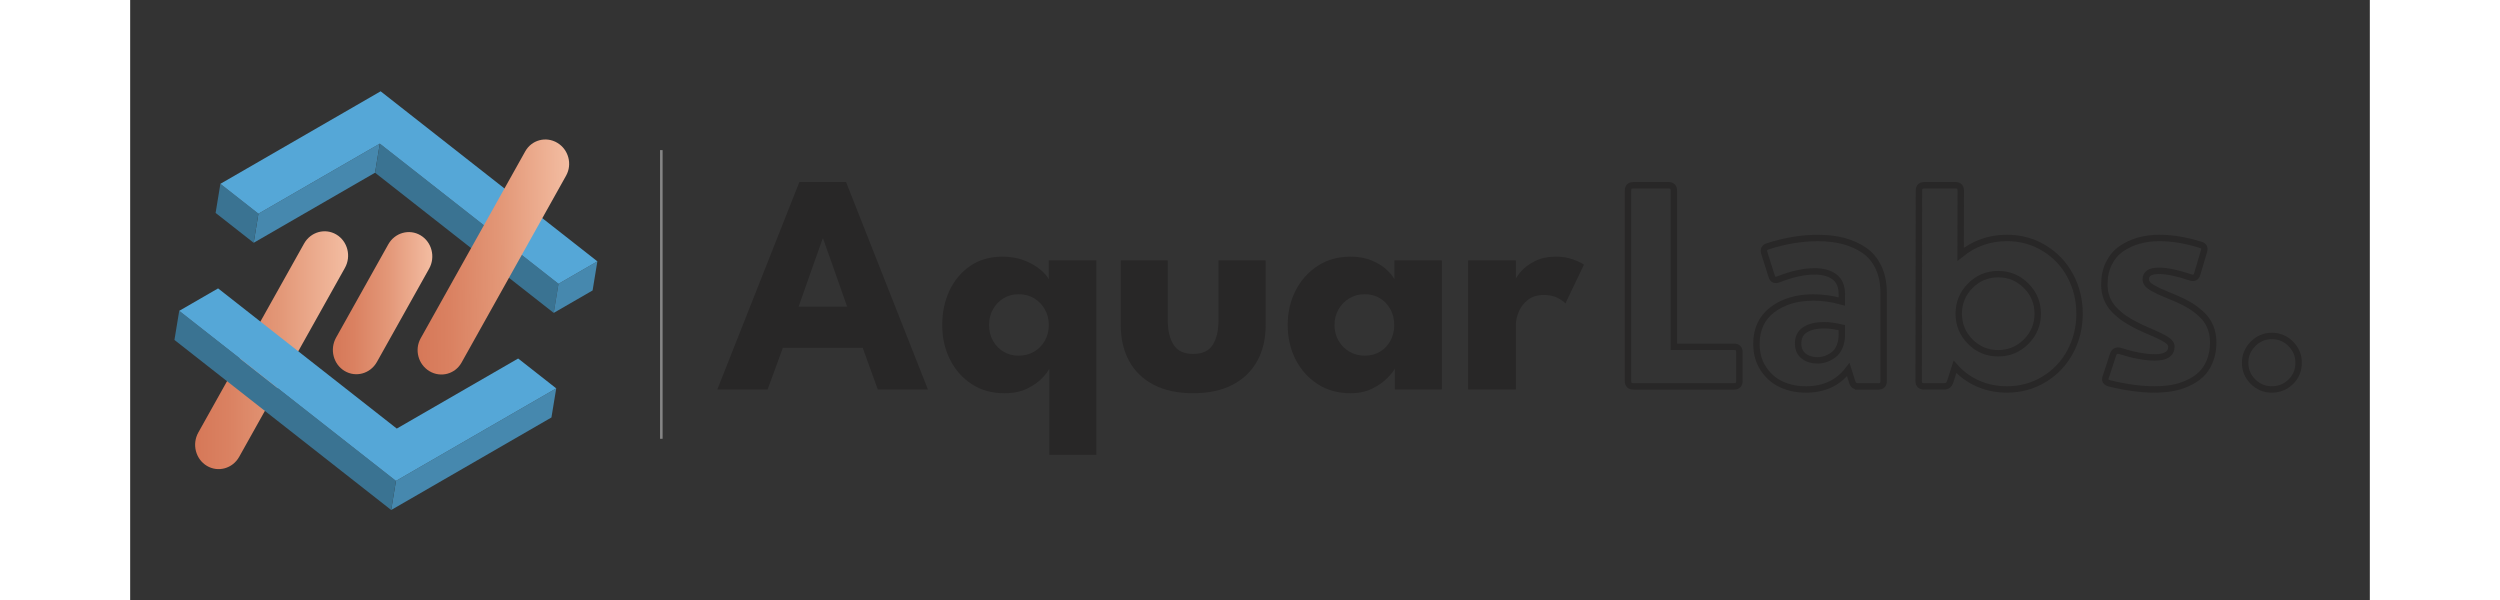 <svg version="1.1" id="Layer_1" xmlns="http://www.w3.org/2000/svg" xmlns:xlink="http://www.w3.org/1999/xlink" x="0px" y="0px" width="250" height="60"
	 viewBox="0 0 1745.66 467.66" style="enable-background:new 0 0 1745.66 467.66;" xml:space="preserve">
<rect x="0" y="0" width="1745.66" height="467.66" fill="#333333" stroke="none"/>
<style type="text/css">
	.st0{display:none;}
	.st1{display:inline;fill:none;}
	.st2{display:inline;}
	.st3{display:none;fill:#1D71B8;}
	.st4{enable-background:new    ;}
	.st5{fill:#888888;}
	.st6{fill:#818181;}
	.st7{fill:#969696;}
	.st8{display:none;fill:#3C3C3B;}
	.st9{fill:url(#SVGID_1_);}
	.st10{fill:url(#SVGID_2_);}
	.st11{fill:#4688AE;}
	.st12{fill:#3A7392;}
	.st13{fill:#55A7D7;}
	.st14{fill:url(#SVGID_3_);}
	.st15{fill:none;}
	.st16{fill:#282727;}
	.st17{fill:none;stroke:#282727;stroke-width:5;stroke-miterlimit:10;}
	.st18{opacity:0.4;fill:none;stroke:#FFFFFF;stroke-width:2;stroke-miterlimit:10;}
</style>
<g class="st0">
	<rect x="234" y="198" class="st1" width="189" height="225"/>
	<path class="st2" d="M256.66,210.74h18.41v141.6h61.83v15.58h-80.24V210.74z"/>
</g>
<rect x="93.95" y="279.3" class="st3" width="31.18" height="177.52"/>
<rect x="136.86" y="382.73" transform="matrix(-2.680578e-07 -1 1 -2.680578e-07 -288.786 593.68)" class="st3" width="31.18" height="117"/>
<g class="st0">
	<g class="st2">
		<g class="st4">
			<g>
				<polygon class="st5" points="400.27,124.29 391.77,146.83 275.77,159.03 284.27,136.48 				"/>
			</g>
			<g>
				<polygon class="st6" points="284.27,136.48 275.77,159.03 258.24,129.97 266.74,107.42 				"/>
			</g>
			<g>
				<polygon class="st6" points="482.51,260.69 474.01,283.23 391.77,146.83 400.27,124.29 				"/>
			</g>
			<g>
				<polygon class="st5" points="519.67,256.78 511.17,279.33 474.01,283.23 482.51,260.69 				"/>
			</g>
			<g>
				<polygon class="st7" points="419.91,91.32 519.67,256.78 482.51,260.69 400.27,124.29 284.27,136.48 266.74,107.42 				"/>
			</g>
		</g>
	</g>
</g>
<g class="st0">
	<g class="st2">
		<g class="st4">
			<g>
				<polygon class="st5" points="443.76,338.03 435.26,360.58 282.09,376.68 290.59,354.13 				"/>
			</g>
			<g>
				<polygon class="st6" points="290.59,354.13 282.09,376.68 182.33,211.22 190.83,188.67 				"/>
			</g>
			<g>
				<polygon class="st7" points="227.99,184.77 310.23,321.17 426.23,308.97 443.76,338.03 290.59,354.13 190.83,188.67 				"/>
			</g>
		</g>
	</g>
</g>
<rect x="0" y="0" class="st8" width="1746" height="468"/>
<linearGradient id="SVGID_1_" gradientUnits="userSpaceOnUse" x1="157.987" y1="236.286" x2="235.499" y2="236.286">
	<stop  offset="0" style="stop-color:#D67858"/>
	<stop  offset="0.212" style="stop-color:#DA8161"/>
	<stop  offset="0.557" style="stop-color:#E39778"/>
	<stop  offset="0.991" style="stop-color:#F3BCA1"/>
	<stop  offset="1" style="stop-color:#F3BDA2"/>
</linearGradient>
<path class="st9" d="M167.15,289.16L167.15,289.16c-8.79-5.24-11.77-16.88-6.67-26.01l40.69-72.68c5.11-9.13,16.38-12.28,25.17-7.05
	l0,0c8.79,5.24,11.77,16.88,6.67,26.01l-40.69,72.68C187.21,291.24,175.94,294.39,167.15,289.16z"/>
<linearGradient id="SVGID_2_" gradientUnits="userSpaceOnUse" x1="50.631" y1="272.963" x2="169.882" y2="272.963">
	<stop  offset="0" style="stop-color:#D67858"/>
	<stop  offset="0.214" style="stop-color:#DA8161"/>
	<stop  offset="0.562" style="stop-color:#E39878"/>
	<stop  offset="1" style="stop-color:#F3BDA2"/>
</linearGradient>
<path class="st10" d="M59.79,363.11L59.79,363.11c-8.79-5.24-11.77-16.88-6.67-26.01l82.42-147.25c5.11-9.13,16.38-12.28,25.17-7.05
	l0,0c8.79,5.24,11.77,16.88,6.67,26.01L84.96,356.07C79.85,365.2,68.58,368.35,59.79,363.11z"/>
<g>
	<g>
		<g class="st4">
			<g>
				<polygon class="st11" points="194.58,111.94 190.86,134.62 96.26,189.24 99.98,166.56 				"/>
			</g>
			<g>
				<polygon class="st12" points="99.98,166.56 96.26,189.24 66.59,165.96 70.31,143.28 				"/>
			</g>
			<g>
				<polygon class="st12" points="333.85,221.21 330.12,243.89 190.86,134.62 194.58,111.94 				"/>
			</g>
			<g>
				<polygon class="st11" points="364.15,203.71 360.43,226.39 330.12,243.89 333.85,221.21 				"/>
			</g>
			<g>
				<polygon class="st13" points="195.22,71.16 364.15,203.71 333.85,221.21 194.58,111.94 99.98,166.56 70.31,143.28 				"/>
			</g>
		</g>
	</g>
</g>
<linearGradient id="SVGID_3_" gradientUnits="userSpaceOnUse" x1="221.07" y1="203.56" x2="341.357" y2="203.56" gradientTransform="matrix(0.994 9.866891e-03 9.866891e-03 0.983 1.472 -2.549)">
	<stop  offset="0" style="stop-color:#D67858"/>
	<stop  offset="0.214" style="stop-color:#DA8161"/>
	<stop  offset="0.562" style="stop-color:#E39878"/>
	<stop  offset="1" style="stop-color:#F3BDA2"/>
</linearGradient>
<path class="st14" d="M233.3,289.33L233.3,289.33c-8.79-5.23-11.87-16.71-6.88-25.63l81.51-145.73c4.99-8.92,16.16-11.91,24.96-6.68
	l0,0c8.79,5.23,11.87,16.71,6.88,25.63l-81.51,145.73C253.26,291.57,242.09,294.56,233.3,289.33z"/>
<g>
	<g>
		<g class="st4">
			<g>
				<polygon class="st11" points="332.08,302.71 328.35,325.39 203.44,397.51 207.16,374.83 				"/>
			</g>
			<g>
				<polygon class="st12" points="207.16,374.83 203.44,397.51 34.5,264.96 38.23,242.28 				"/>
			</g>
			<g>
				<polygon class="st13" points="68.53,224.78 207.8,334.05 302.41,279.43 332.08,302.71 207.16,374.83 38.23,242.28 				"/>
			</g>
		</g>
	</g>
</g>
<g>
	<rect x="459" y="135" class="st15" width="693" height="252"/>
	<path class="st16" d="M521.6,141.86h36.38l63.82,161.7h-39.08l-11.76-32.46h-62.23l-11.88,32.46h-39.2L521.6,141.86z M520.99,239
		h37.85l-18.74-53.04h-0.37L520.99,239z"/>
	<path class="st16" d="M716.37,354.52v-67.25c-0.65,1.72-2.41,4.1-5.27,7.17c-2.86,3.06-6.76,5.84-11.7,8.33
		c-4.94,2.49-10.96,3.74-18.07,3.74c-9.72,0-18.21-2.39-25.48-7.17c-7.27-4.78-12.91-11.19-16.91-19.23c-4-8.04-6-16.97-6-26.77
		c0-9.8,1.88-18.72,5.64-26.77c3.75-8.04,9.14-14.47,16.17-19.29c7.02-4.82,15.39-7.23,25.11-7.23c6.45,0,12.19,1,17.21,3
		c5.02,2,9.15,4.37,12.37,7.1c3.22,2.74,5.41,5.25,6.55,7.53v-14.7h37.12v151.53H716.37z M692.36,277.22
		c4.57,0,8.62-1.02,12.13-3.06c3.51-2.04,6.31-4.88,8.39-8.51c2.08-3.63,3.12-7.74,3.12-12.31c0-4.57-1.04-8.68-3.12-12.31
		c-2.08-3.63-4.88-6.49-8.39-8.58c-3.51-2.08-7.55-3.12-12.13-3.12c-4.25,0-8.11,1.04-11.58,3.12c-3.47,2.08-6.23,4.94-8.27,8.58
		c-2.04,3.63-3.06,7.74-3.06,12.31c0,4.57,1.02,8.68,3.06,12.31c2.04,3.63,4.8,6.47,8.27,8.51
		C684.25,276.2,688.11,277.22,692.36,277.22z"/>
	<path class="st16" d="M808.73,249.53c0,8,1.51,14.39,4.53,19.17c3.02,4.78,8.08,7.17,15.19,7.17c7.27,0,12.39-2.39,15.37-7.17
		c2.98-4.78,4.47-11.17,4.47-19.17v-46.55h36.75v50.47c0,10.78-2.23,20.15-6.68,28.11c-4.45,7.96-10.88,14.11-19.29,18.44
		c-8.41,4.33-18.62,6.49-30.62,6.49c-11.92,0-22.09-2.17-30.5-6.49c-8.41-4.33-14.82-10.47-19.23-18.44
		c-4.41-7.96-6.62-17.33-6.62-28.11v-50.47h36.63V249.53z"/>
	<path class="st16" d="M985.74,303.56v-16.29c-0.73,1.63-2.59,4-5.57,7.11c-2.98,3.1-6.92,5.9-11.82,8.39
		c-4.9,2.49-10.62,3.74-17.15,3.74c-9.8,0-18.38-2.39-25.72-7.17c-7.35-4.78-13.07-11.19-17.15-19.23
		c-4.08-8.04-6.12-16.97-6.12-26.77c0-9.8,2.04-18.72,6.12-26.77c4.08-8.04,9.8-14.47,17.15-19.29c7.35-4.82,15.92-7.23,25.72-7.23
		c6.29,0,11.8,1,16.54,3c4.74,2,8.57,4.37,11.51,7.1c2.94,2.74,4.98,5.25,6.12,7.53v-14.7h37v100.57H985.74z M938.7,253.33
		c0,4.57,1.06,8.68,3.19,12.31c2.12,3.63,4.96,6.47,8.51,8.51c3.55,2.04,7.49,3.06,11.82,3.06c4.49,0,8.45-1.02,11.88-3.06
		c3.43-2.04,6.14-4.88,8.15-8.51c2-3.63,3-7.74,3-12.31c0-4.57-1-8.68-3-12.31c-2-3.63-4.72-6.49-8.15-8.58
		c-3.43-2.08-7.39-3.12-11.88-3.12c-4.33,0-8.27,1.04-11.82,3.12s-6.39,4.94-8.51,8.58C939.76,244.66,938.7,248.76,938.7,253.33z"/>
	<path class="st16" d="M1080.07,303.56h-37.24V202.98h37.24v15.56h-0.61c0.65-1.88,2.25-4.27,4.78-7.17
		c2.53-2.9,6.08-5.51,10.66-7.84c4.57-2.33,10.17-3.49,16.78-3.49c4.66,0,8.94,0.72,12.86,2.14c3.92,1.43,6.78,2.8,8.58,4.1
		l-14.46,30.26c-1.14-1.39-3.17-2.84-6.06-4.35c-2.9-1.51-6.51-2.27-10.84-2.27c-4.98,0-9.09,1.27-12.31,3.8
		c-3.23,2.53-5.59,5.6-7.1,9.19c-1.51,3.59-2.27,6.98-2.27,10.17V303.56z"/>
</g>
<g>
	<rect x="1151.99" y="144.4" class="st15" width="630.01" height="220.6"/>
	<path class="st17" d="M1171.63,301.15c-2.79,0-4.18-1.39-4.18-4.18V148.58c0-2.79,1.39-4.18,4.18-4.18h27.38
		c2.79,0,4.18,1.39,4.18,4.18v121.74h46.92c2.79,0,4.18,1.39,4.18,4.18v22.47c0,2.79-1.39,4.18-4.18,4.18H1171.63z"/>
	<path class="st17" d="M1346.78,301.15c-2.44,0-3.97-1.18-4.6-3.55l-3.03-9.51c-7.87,10.31-18.85,15.47-32.92,15.47
		c-6.97,0-13.31-1.29-19.02-3.87c-5.71-2.58-10.42-6.62-14.11-12.12c-3.69-5.5-5.54-12.02-5.54-19.54c0-11.5,4.18-20.39,12.54-26.7
		c8.36-6.3,18.98-9.46,31.87-9.46c7.25,0,14.63,1.05,22.15,3.14v-5.64c0-6.2-1.92-10.73-5.75-13.58c-3.83-2.86-8.99-4.28-15.47-4.28
		c-8.22,0-17.59,2.06-28.11,6.17c-2.72,1.12-4.49,0.35-5.33-2.3l-5.75-18.18c-0.84-2.65,0.07-4.39,2.72-5.23
		c13.38-4.32,26.44-6.48,39.19-6.48c7.25,0,13.85,0.78,19.8,2.35c5.96,1.57,11.32,3.97,16.09,7.21c4.77,3.24,8.5,7.7,11.18,13.38
		c2.68,5.68,4.02,12.31,4.02,19.91v68.66c0,2.79-1.39,4.18-4.18,4.18H1346.78z M1300.06,267.71c0,4.32,1.45,7.59,4.34,9.82
		c2.89,2.23,6.46,3.34,10.71,3.34c2.16,0,4.29-0.35,6.38-1.04c2.09-0.7,4.13-1.78,6.11-3.24s3.57-3.57,4.75-6.32
		c1.18-2.75,1.78-5.94,1.78-9.56v-5.33c-5.23-1.25-9.89-1.88-14-1.88c-5.99,0-10.83,1.15-14.53,3.45
		C1301.91,259.24,1300.06,262.83,1300.06,267.71z"/>
	<path class="st17" d="M1462.77,303.55c-8.08,0-15.61-1.53-22.57-4.6c-6.97-3.07-12.92-7.42-17.87-13.06l-3.76,11.7
		c-0.77,2.37-2.3,3.55-4.6,3.55h-15.78c-2.79,0-4.18-1.39-4.18-4.18l0.21-148.39c0-2.79,1.39-4.18,4.18-4.18h24.24
		c2.79,0,4.18,1.39,4.18,4.18l-0.1,49.64c10.52-8.5,22.54-12.75,36.05-12.75c10.66,0,20.34,2.65,29.05,7.94
		c8.71,5.29,15.48,12.45,20.33,21.47c4.84,9.02,7.26,18.9,7.26,29.63c0,10.73-2.42,20.6-7.26,29.63
		c-4.84,9.02-11.62,16.18-20.33,21.47C1483.11,300.9,1473.43,303.55,1462.77,303.55z M1434.24,222.72
		c-5.99,6.03-8.99,13.29-8.99,21.79c0,8.5,3,15.76,8.99,21.79c5.99,6.03,13.24,9.04,21.74,9.04c8.5,0,15.76-3.01,21.79-9.04
		c6.03-6.02,9.04-13.29,9.04-21.79c0-8.5-3.01-15.76-9.04-21.79c-6.03-6.02-13.29-9.04-21.79-9.04
		C1447.48,213.68,1440.23,216.69,1434.24,222.72z"/>
	<path class="st17" d="M1577.72,303.55c-10.31,0-21.95-1.57-34.9-4.7c-3.07-0.84-4.04-2.58-2.93-5.23l5.75-17.56
		c0.91-2.37,2.68-3.2,5.33-2.51c10.45,3.34,19.5,5.02,27.17,5.02c8.57,0,12.85-2.82,12.85-8.46c0-1.18-0.51-2.32-1.52-3.4
		c-1.01-1.08-2.53-2.16-4.55-3.24c-2.02-1.08-4.08-2.09-6.17-3.03s-4.7-2.09-7.84-3.45s-5.82-2.63-8.05-3.81
		c-3.48-1.81-6.52-3.62-9.09-5.43c-2.58-1.81-5.09-3.99-7.52-6.53c-2.44-2.54-4.3-5.45-5.59-8.73c-1.29-3.27-1.93-6.86-1.93-10.76
		c0-6.27,1.2-11.79,3.61-16.56c2.4-4.77,5.64-8.55,9.72-11.34c4.08-2.79,8.59-4.88,13.53-6.27c4.95-1.39,10.24-2.09,15.88-2.09
		c10.24,0,20.97,1.78,32.19,5.33c2.65,0.7,3.55,2.37,2.72,5.02l-5.23,17.66c-0.77,2.79-2.54,3.69-5.33,2.72
		c-10.1-3.41-18.29-5.12-24.56-5.12c-6.83,0-10.24,2.19-10.24,6.58c0,1.25,0.4,2.42,1.2,3.5c0.8,1.08,2.12,2.14,3.97,3.19
		c1.84,1.04,3.55,1.93,5.12,2.67c1.57,0.73,3.88,1.72,6.95,2.98c3.06,1.25,5.47,2.26,7.21,3.03c3.97,1.74,7.4,3.5,10.29,5.28
		c2.89,1.78,5.8,4.01,8.73,6.69c2.93,2.68,5.17,5.87,6.74,9.56c1.57,3.69,2.35,7.8,2.35,12.33c0,5.43-0.89,10.31-2.66,14.63
		c-1.78,4.32-4.13,7.84-7.05,10.55c-2.93,2.72-6.41,4.96-10.45,6.74c-4.04,1.78-8.17,3.01-12.38,3.71
		C1586.83,303.2,1582.38,303.55,1577.72,303.55z"/>
	<path class="st17" d="M1669.26,303.55c-5.71,0-10.61-2.04-14.68-6.11c-4.08-4.08-6.11-8.97-6.11-14.68
		c0-5.64,2.04-10.54,6.11-14.68c4.08-4.14,8.97-6.22,14.68-6.22c5.78,0,10.71,2.06,14.79,6.17c4.08,4.11,6.11,9.02,6.11,14.73
		c0,5.85-2.04,10.78-6.11,14.79C1679.97,301.55,1675.04,303.55,1669.26,303.55z"/>
</g>
<line class="st18" x1="414" y1="117" x2="414" y2="342"/>
<g>
</g>
<g>
</g>
<g>
</g>
<g>
</g>
<g>
</g>
<g>
</g>
</svg>

